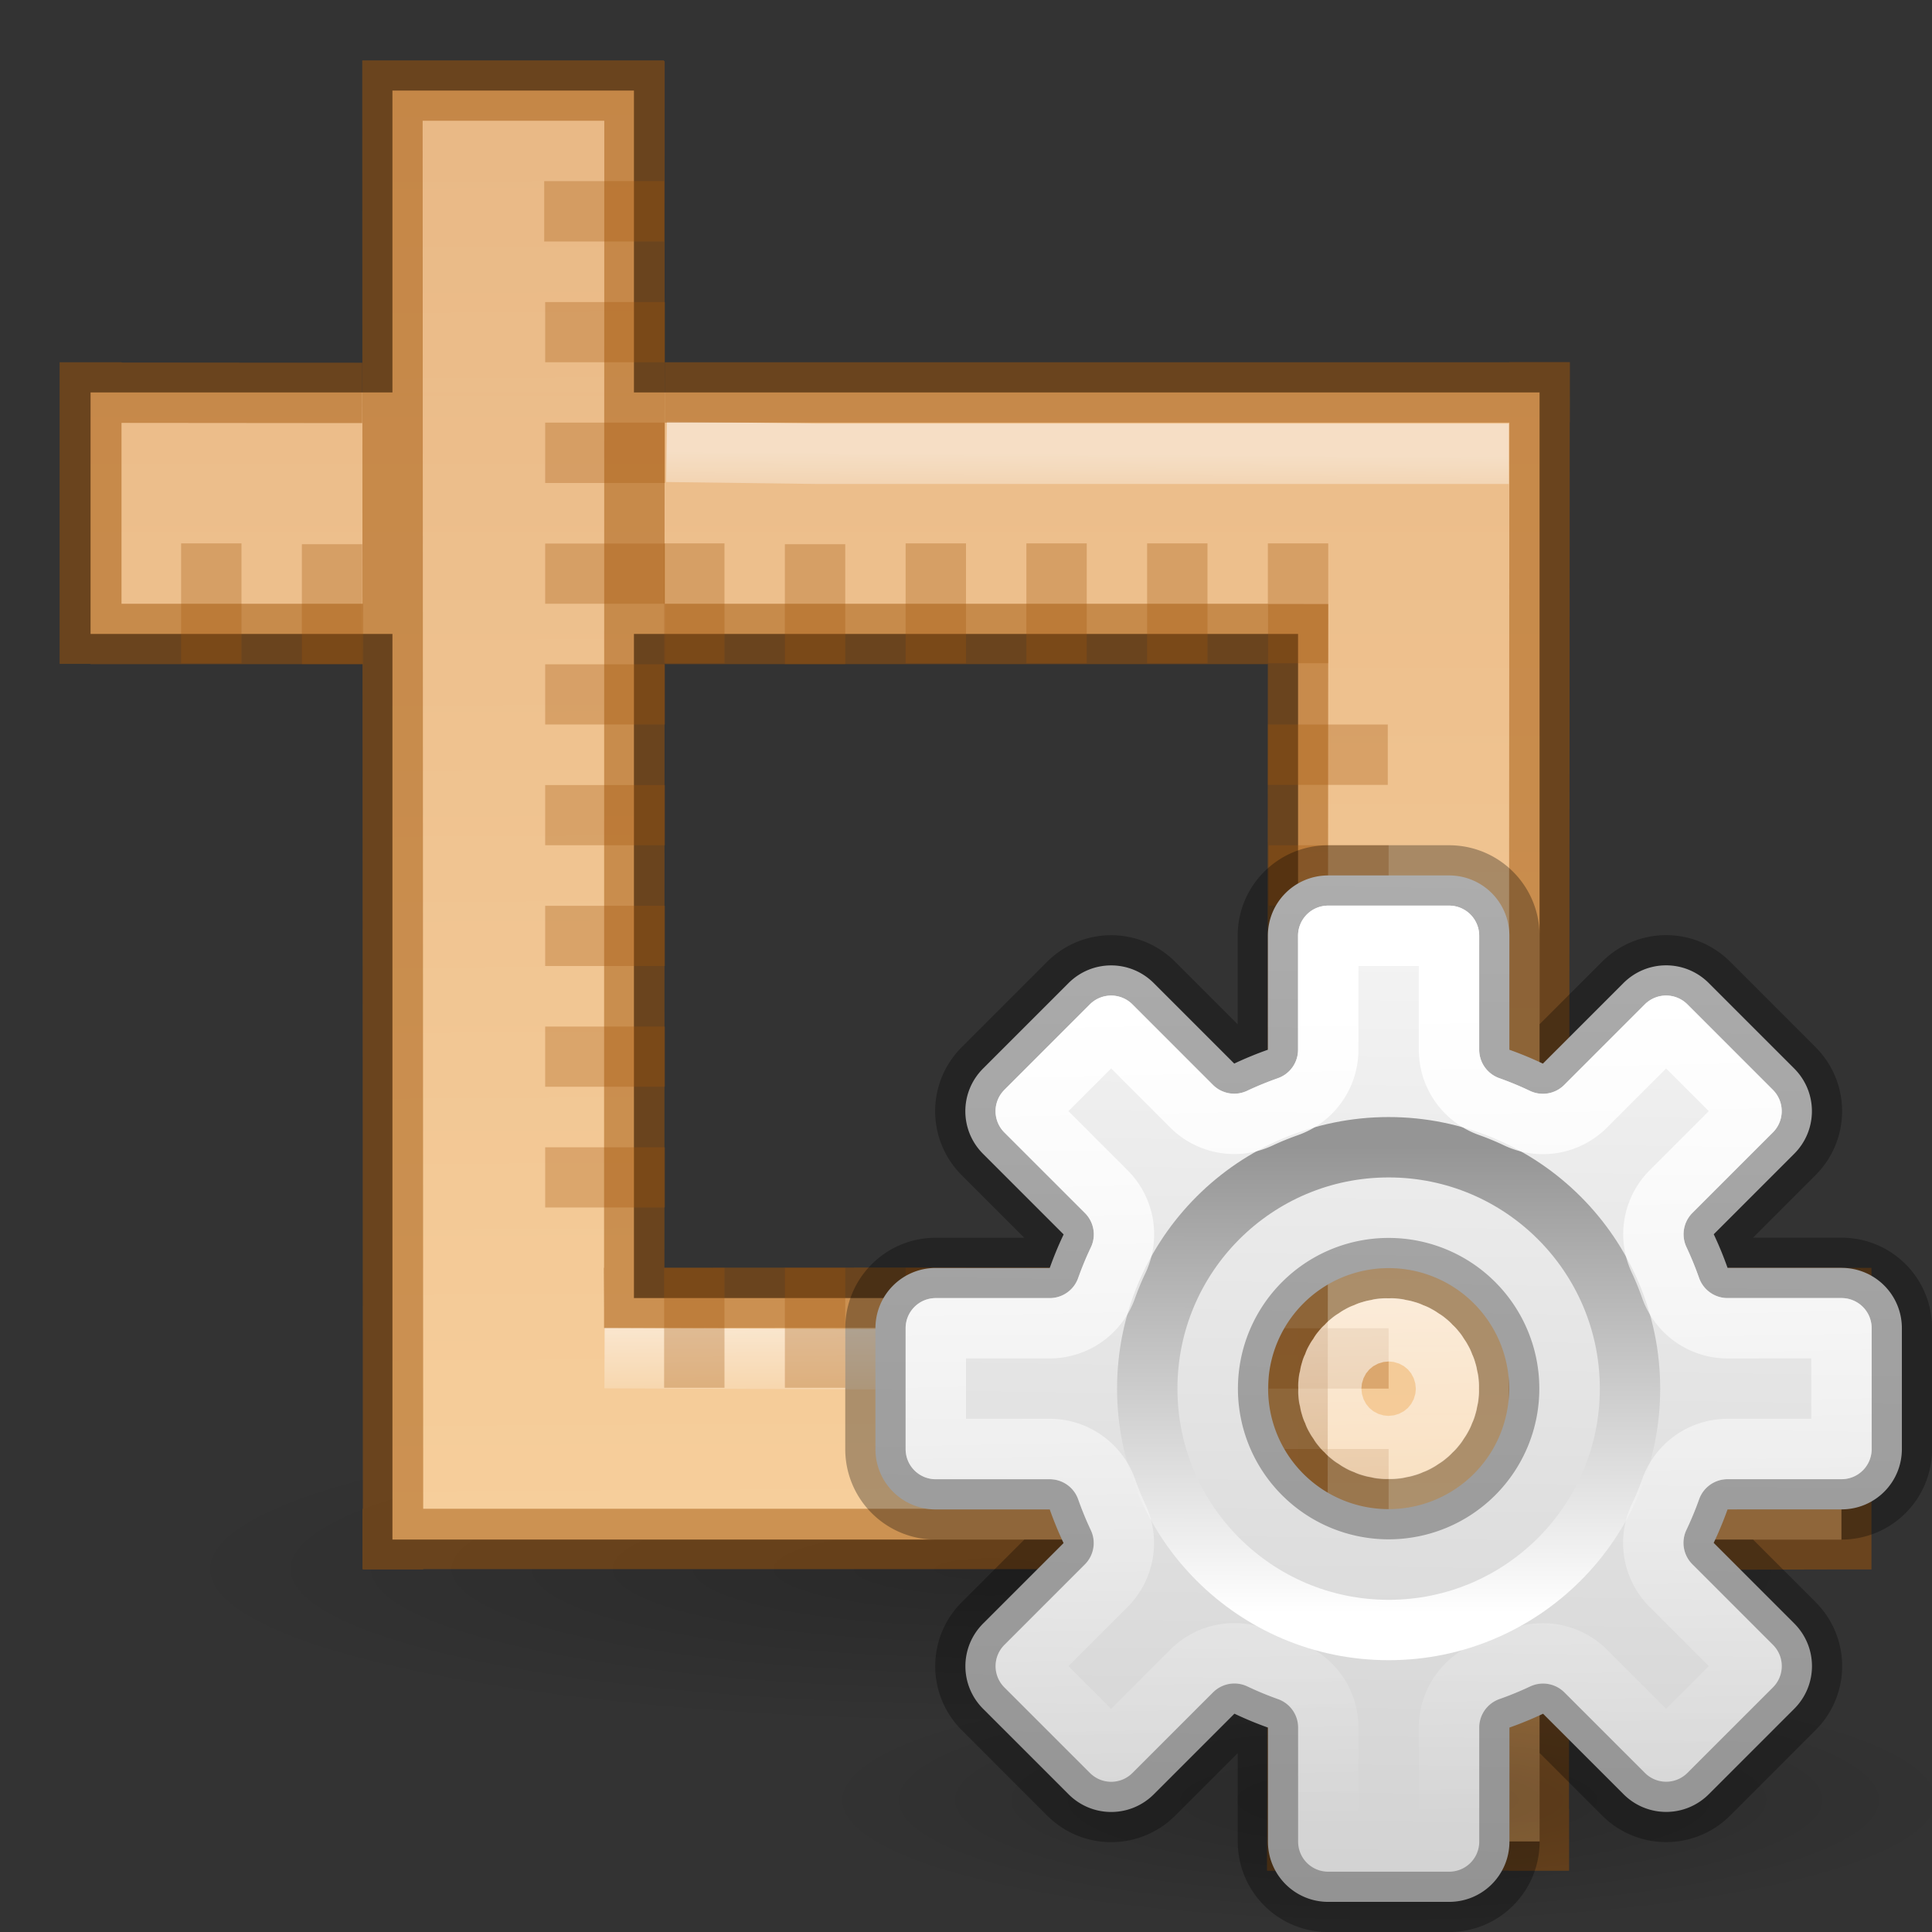 <svg height="32" width="32" xmlns="http://www.w3.org/2000/svg" xmlns:xlink="http://www.w3.org/1999/xlink"><rect width="100%" height="100%" fill="#333333" stroke="none"/><radialGradient id="a" cx="6.703" cy="73.616" gradientTransform="matrix(1.317 0 0 .288 14.175 8.613)" gradientUnits="userSpaceOnUse" r="7.228" xlink:href="#b"/><linearGradient id="b"><stop offset="0"/><stop offset="1" stop-opacity="0"/></linearGradient><linearGradient id="c" gradientUnits="userSpaceOnUse" x1="22.881" x2="22.644" y1="14.458" y2="31.339"><stop offset="0" stop-color="#f6f6f6"/><stop offset="1" stop-color="#d2d2d2"/></linearGradient><linearGradient id="d" gradientUnits="userSpaceOnUse" x1="23.032" x2="23.04" y1="26.715" y2="18.997"><stop offset="0" stop-color="#fff"/><stop offset="1" stop-color="#959595"/></linearGradient><linearGradient id="e" gradientUnits="userSpaceOnUse" x1="23.132" x2="23.399" y1="16.459" y2="30.159"><stop offset="0" stop-color="#fff"/><stop offset="1" stop-color="#fff" stop-opacity="0"/></linearGradient><linearGradient id="f"><stop offset="0" stop-color="#fad4a1"/><stop offset="1" stop-color="#e6b481"/></linearGradient><linearGradient id="g"><stop offset="0" stop-color="#fff"/><stop offset=".06" stop-color="#fff" stop-opacity=".235"/><stop offset=".991" stop-color="#fff" stop-opacity=".157"/><stop offset="1" stop-color="#fff" stop-opacity=".392"/></linearGradient><radialGradient id="h" cx="6.703" cy="73.616" gradientTransform="matrix(1.88 0 0 .363 3.807 -16.734)" gradientUnits="userSpaceOnUse" r="7.228" xlink:href="#b"/><linearGradient id="i" gradientUnits="userSpaceOnUse" x1="20" x2="20" xlink:href="#f" y1="17" y2="-19"/><linearGradient id="j" gradientUnits="userSpaceOnUse" x1="15.192" x2="15" xlink:href="#f" y1="31.708" y2="-3"/><linearGradient id="k" gradientUnits="userSpaceOnUse" x1="7.736" x2="7.612" xlink:href="#g" y1="-8.53" y2="11.445"/><linearGradient id="l" gradientTransform="matrix(-1 0 0 1 27.426 16.5)" gradientUnits="userSpaceOnUse" x1="8.236" x2="8.112" xlink:href="#g" y1="-9.03" y2="10.945"/><linearGradient id="m" gradientTransform="matrix(-1 0 0 1 27.5 16.473)" gradientUnits="userSpaceOnUse" x1="8.236" x2="8.112" xlink:href="#g" y1="-9.03" y2="10.945"/><path d="m30 10c0 1.45-6.085 2.625-13.59 2.625-7.507 0-13.592-1.175-13.592-2.625s6.085-2.625 13.59-2.625c7.508 0 13.592 1.175 13.592 2.625z" fill="url(#h)" opacity=".2" transform="translate(0 16)"/><path d="m6.5 1.5v24h24v-4h-20v-20z" fill="url(#j)"/><path d="m1.5-9.5v4h20v20h4v-24h-4z" fill="url(#i)" transform="translate(0 16)"/><g fill="none"><path d="m11.04-8.516 2.478.032h11.472" opacity=".5" stroke="url(#k)" transform="translate(0 16)"/><g opacity=".5" stroke="#a1550a"><path d="m1.496 6.504 4.504.004m-4.5 3.992h4.51"/><path d="m1.5 6v4.996" stroke-width="1.025"/><path d="m2.435-10h4.32m-4.32 4h2.88" transform="matrix(3.47 0 0 1 2.56 16.5)"/><path d="m25.5 6-.013 24.983m-3.987-20.979-.013 20.98"/><path d="m25.987 30.47h-4.997" stroke-width="1.025"/></g><g opacity=".5" stroke="#a1550a"><path d="m30.497 25.495-4.51.01m4.51-4.01-4.495.005m4.495 4.495v-4.995"/><path d="m2.434-10h4.32m-4.322 4 3.168-.008" transform="matrix(-3.47 0 0 -1 29.44 15.49)"/><path d="m10.505 21.995.004-20.983m-4.509.488h4.997m-4.487 24.495-.01-24.99"/></g><path d="m2.007-8.495 4-.006" opacity=".5" stroke="url(#k)" transform="translate(0 16)"/><path d="m15.99 7.96-2.527.04-8.44-.035" opacity=".5" stroke="url(#l)" transform="translate(4.99 14.53)"/><path d="m25.01 7.973h-4.072" opacity=".5" stroke="url(#m)" transform="translate(4.99 14.53)"/></g><g fill="#a1550a"><path d="m11 9h1v1.986h-1zm2 .014h1v1.986h-1zm2-.014h1v1.986h-1zm2 0h1v1.986h-1zm2 0h1v1.986h-1zm2 0h1v1.986h-1zm-16 .014h1v1.986h-1zm-2-.014h1v1.986h-1zm8 12h1v1.986h-1zm2 0h1v1.986h-1zm2 0h1v1.986h-1zm2 0h1v1.986h-1zm2 0h1v1.986h-1zm3.986-9v1h-1.986v-1zm.014 2v1h-1.986v-1zm0 2v1h-1.986v-1zm0 2v1h-1.986v-1zm0 2v1h-1.986v-1zm0 2v1h-1.986v-1zm0 2v1h-1.986v-1zm0 2v1h-1.986v-1zm0 2v1h-1.986v-1zm-12-25v1h-1.986v-1zm.014 2.003v.997h-1.984v-.997zm0 1.997v1h-1.984v-1z" opacity=".3"/><path d="m11.014 9.003v.997h-1.984v-.997zm0 2v.997h-1.984v-.997zm0 2v.997h-1.984v-.997zm0 2v.997h-1.984v-.997zm0 2v.997h-1.984v-.997zm0 2v.997h-1.984v-.997z" opacity=".3"/></g><path d="m32.517 29.816c0 1.15-4.261 2.082-9.517 2.082-5.256 0-9.517-.932-9.517-2.082 0-1.15 4.261-2.082 9.517-2.082 5.256 0 9.517.932 9.517 2.082z" fill="url(#a)" opacity=".2"/><path d="m22 14.5c-.554 0-1 .446-1 1v1.887a5.966 5.966 0 0 0 -.557.229l-1.332-1.332c-.392-.392-1.022-.392-1.414 0l-1.414 1.414c-.392.392-.392 1.022 0 1.414l1.334 1.334a5.966 5.966 0 0 0 -.23.555h-1.887c-.554 0-1 .446-1 1v2c0 .554.446 1 1 1h1.887a5.966 5.966 0 0 0 .229.557l-1.332 1.332c-.392.392-.392 1.022 0 1.414l1.414 1.414c.392.392 1.022.392 1.414 0l1.334-1.334a5.966 5.966 0 0 0 .555.23v1.887c0 .554.446 1 1 1h2c.554 0 1-.446 1-1v-1.887a5.966 5.966 0 0 0 .557-.229l1.332 1.332c.392.392 1.022.392 1.414 0l1.414-1.414c.392-.392.392-1.022 0-1.414l-1.334-1.334a5.966 5.966 0 0 0 .23-.555h1.887c.554 0 1-.446 1-1v-2c0-.554-.446-1-1-1h-1.887a5.966 5.966 0 0 0 -.229-.557l1.332-1.332c.392-.392.392-1.022 0-1.414l-1.414-1.414c-.392-.392-1.022-.392-1.414 0l-1.334 1.334a5.966 5.966 0 0 0 -.555-.23v-1.887c0-.554-.446-1-1-1zm1 6.504a1.995 1.995 0 0 1 1.996 1.996 1.995 1.995 0 0 1 -1.996 1.996 1.995 1.995 0 0 1 -1.996-1.996 1.995 1.995 0 0 1 1.996-1.996z" fill="url(#c)"/><g fill="none" stroke-linecap="square" stroke-linejoin="round"><path d="m22 14.5c-.554 0-1 .446-1 1v1.887a5.966 5.966 0 0 0 -.557.229l-1.332-1.332c-.392-.392-1.022-.392-1.414 0l-1.414 1.414c-.392.392-.392 1.022 0 1.414l1.334 1.334a5.966 5.966 0 0 0 -.23.555h-1.887c-.554 0-1 .446-1 1v2c0 .554.446 1 1 1h1.887a5.966 5.966 0 0 0 .229.557l-1.332 1.332c-.392.392-.392 1.022 0 1.414l1.414 1.414c.392.392 1.022.392 1.414 0l1.334-1.334a5.966 5.966 0 0 0 .555.23v1.887c0 .554.446 1 1 1h2c.554 0 1-.446 1-1v-1.887a5.966 5.966 0 0 0 .557-.229l1.332 1.332c.392.392 1.022.392 1.414 0l1.414-1.414c.392-.392.392-1.022 0-1.414l-1.334-1.334a5.966 5.966 0 0 0 .23-.555h1.887c.554 0 1-.446 1-1v-2c0-.554-.446-1-1-1h-1.887a5.966 5.966 0 0 0 -.229-.557l1.332-1.332c.392-.392.392-1.022 0-1.414l-1.414-1.414c-.392-.392-1.022-.392-1.414 0l-1.334 1.334a5.966 5.966 0 0 0 -.555-.23v-1.887c0-.554-.446-1-1-1zm1 6.504a1.995 1.995 0 0 1 1.996 1.996 1.995 1.995 0 0 1 -1.996 1.996 1.995 1.995 0 0 1 -1.996-1.996 1.995 1.995 0 0 1 1.996-1.996z" opacity=".3" stroke="#000"/><circle cx="23" cy="23" r="3.998" stroke="url(#d)"/><path d="m22 15.5v1.887a1.0 1 0 0 1 -.668.943c-.158.056-.312.118-.463.189a1.0 1 0 0 1 -1.133-.197l-1.332-1.332-1.414 1.414 1.334 1.334a1.0 1 0 0 1 .195 1.137c-.072.151-.135.304-.191.461a1.0 1 0 0 1 -.941.664h-1.887v2h1.887a1.0 1 0 0 1 .943.668c.056.158.118.312.189.463a1.0 1 0 0 1 -.197 1.133l-1.332 1.332 1.414 1.414 1.334-1.334a1.0 1 0 0 1 1.137-.195c.151.072.304.135.461.191a1.0 1 0 0 1 .664.941v1.887h2v-1.887a1.0 1 0 0 1 .668-.943c.158-.056.312-.118.463-.189a1.0 1 0 0 1 1.133.197l1.332 1.332 1.414-1.414-1.334-1.334a1.0 1 0 0 1 -.195-1.137c.072-.151.135-.304.191-.461a1.0 1 0 0 1 .941-.664h1.887v-2h-1.887a1.0 1 0 0 1 -.943-.668c-.056-.158-.118-.312-.189-.463a1.0 1 0 0 1 .197-1.133l1.332-1.332-1.414-1.414-1.334 1.334a1.0 1 0 0 1 -1.137.195c-.151-.072-.304-.135-.461-.191a1.0 1 0 0 1 -.664-.941v-1.887zm1 6.504c-.588 0.0.772.134.195.02-.577-.115.729.282.186.057-.543-.225.663.418.174.092-.489-.327.566.539.15.123-.416-.416.45.639.123.15-.327-.489.317.717.092.174-.225-.543.171.762.057.186-.115-.577.019.783.02.195-0-.588-.134.772-.02.195.115-.577-.282.729-.057.186.225-.543-.418.663-.092.174.327-.489-.539.566-.123.15.416-.416-.639.45-.15.123.489-.327-.717.317-.174.092.543-.225-.762.171-.186.057.577-.115-.783.019-.195.02.588-0-.772-.134-.195-.02.577.115-.729-.282-.186-.057.543.225-.663-.418-.174-.092.489.327-.566-.539-.15-.123.416.416-.45-.639-.123-.15.327.489-.317-.717-.092-.174.225.543-.171-.762-.057-.186.115.577-.019-.783-.02-.195 0.0.588.134-.772.02-.195-.115.577.282-.729.057-.186-.225.543.418-.663.092-.174-.327.489.539-.566.123-.15-.416.416.639-.45.15-.123-.489.327.717-.317.174-.092-.543.225.762-.171.186-.057-.577.115.783-.019.195-.02z" stroke="url(#e)"/></g></svg>